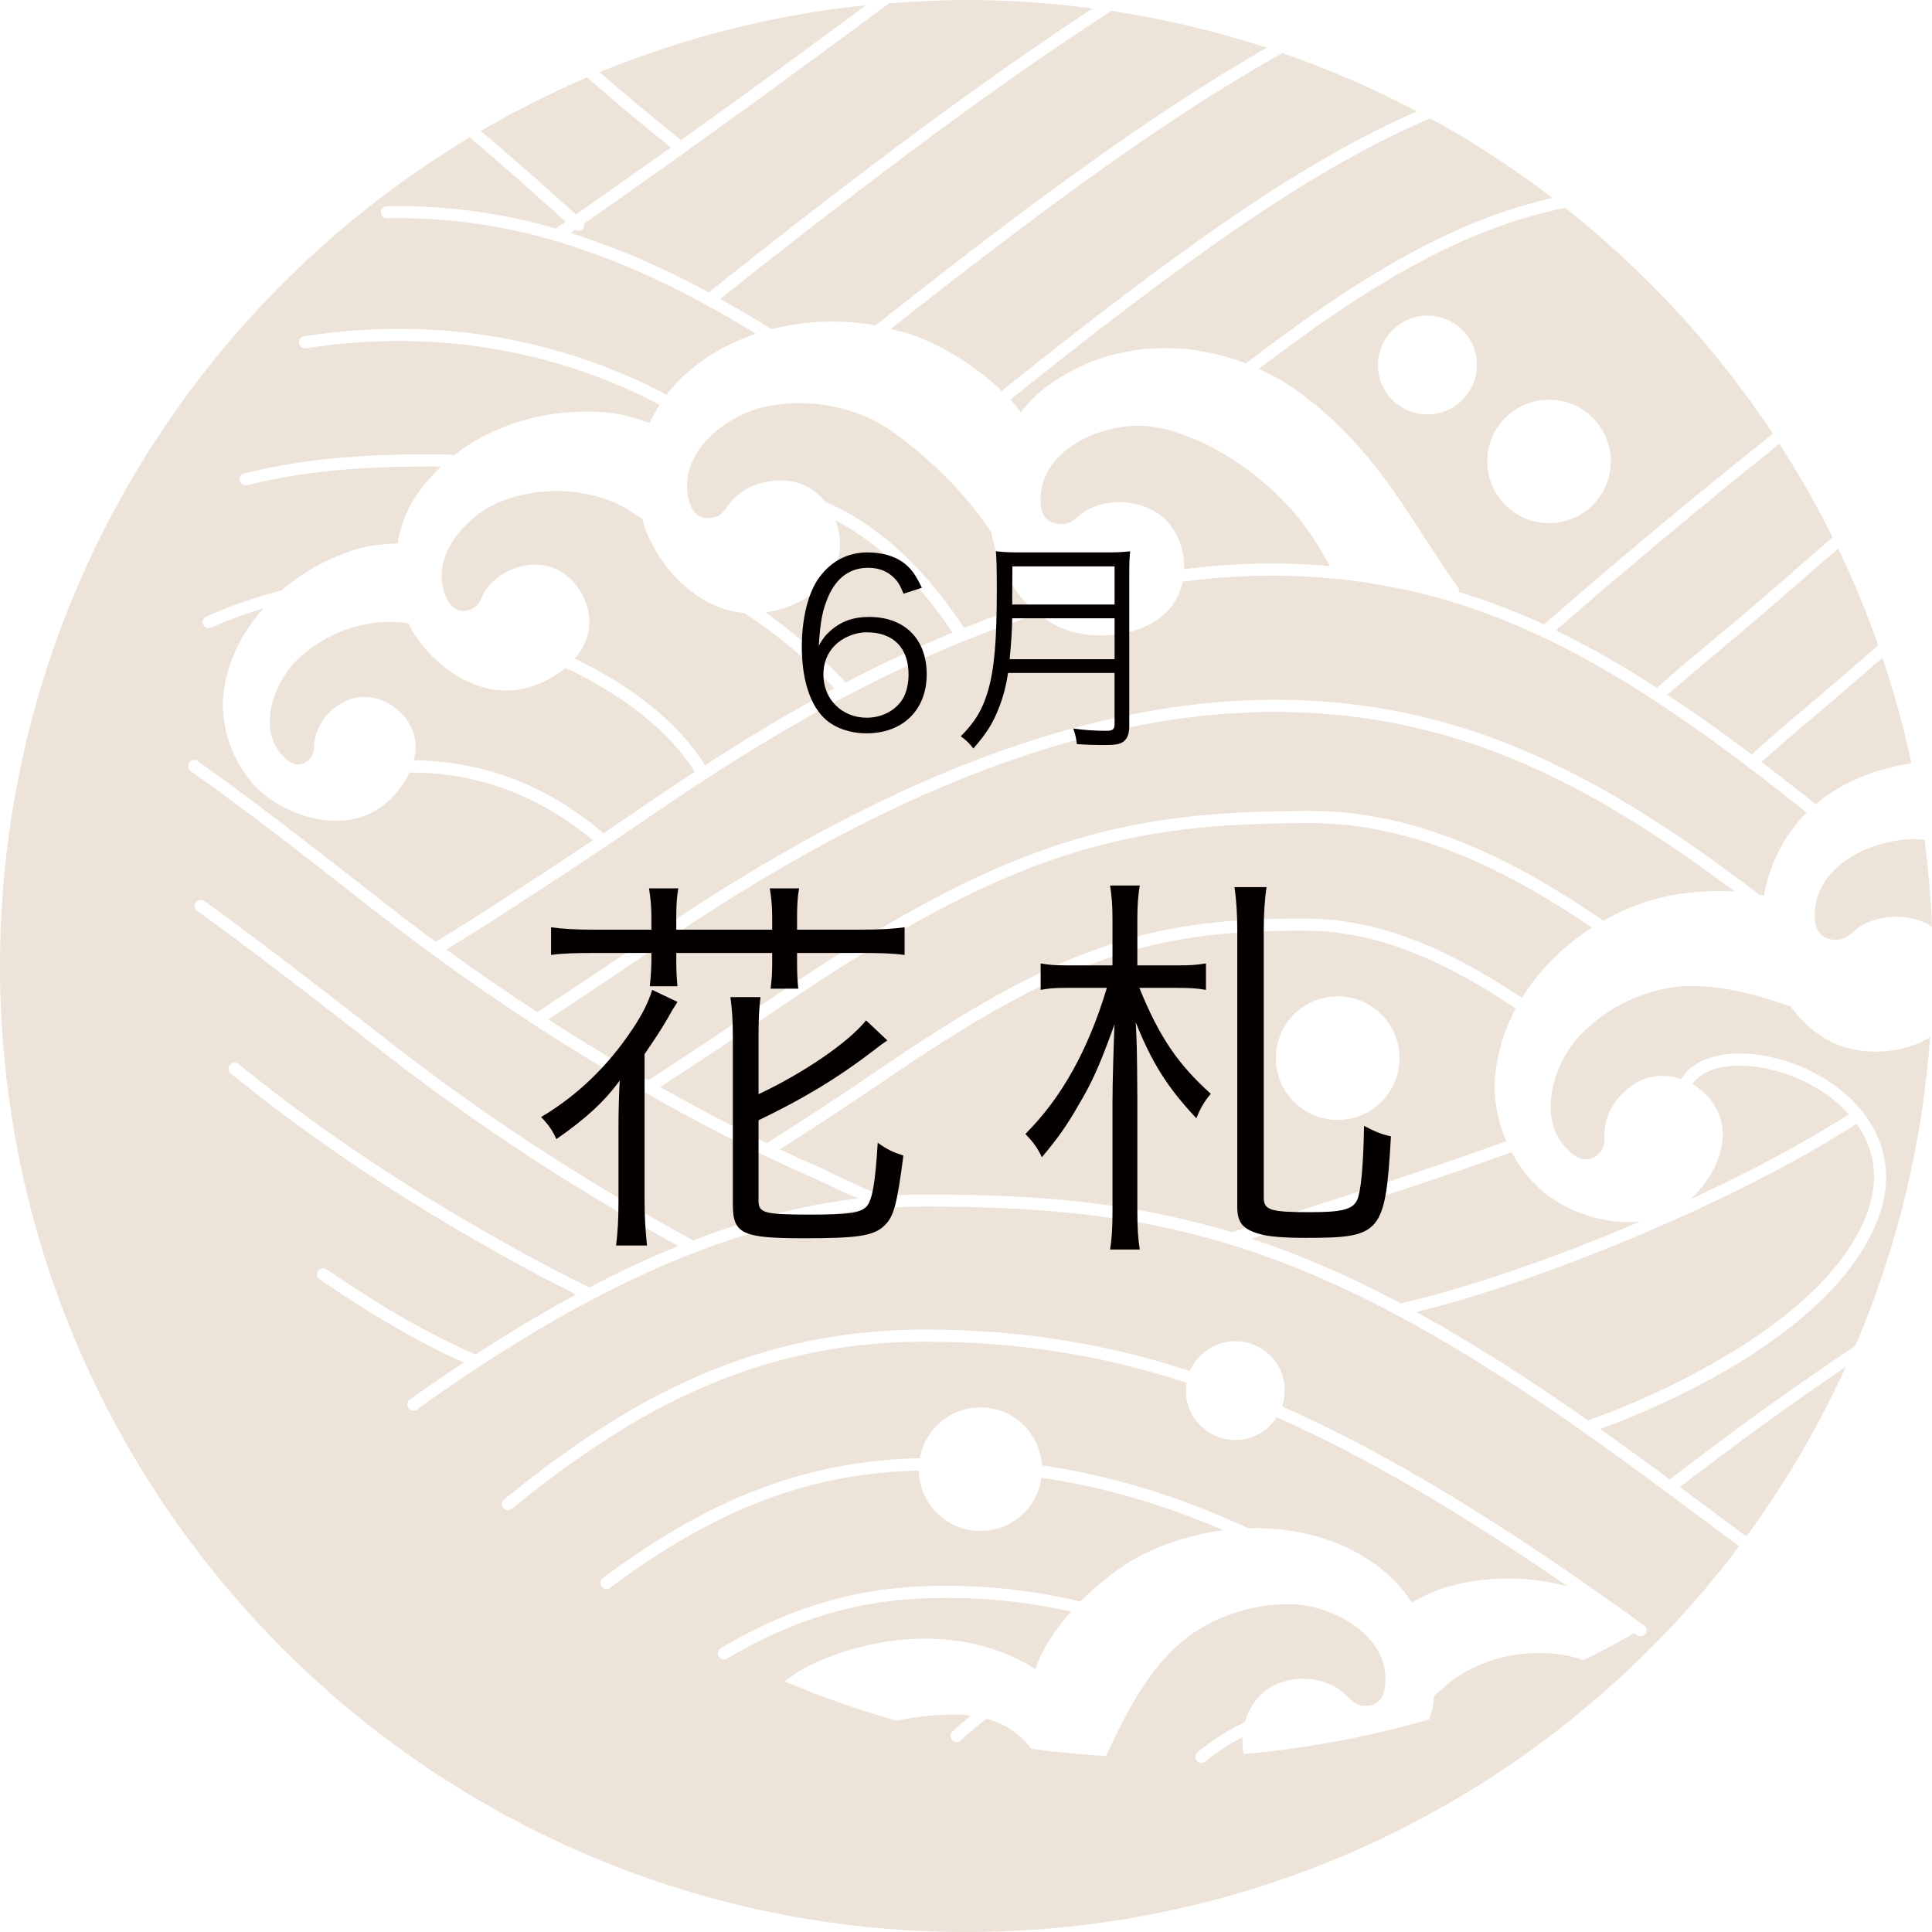 <?xml version="1.0" encoding="utf-8"?>
<!-- Generator: Adobe Illustrator 15.0.0, SVG Export Plug-In . SVG Version: 6.00 Build 0)  -->
<!DOCTYPE svg PUBLIC "-//W3C//DTD SVG 1.1//EN" "http://www.w3.org/Graphics/SVG/1.1/DTD/svg11.dtd">
<svg version="1.1" id="レイヤー_1" xmlns:x="http://ns.adobe.com/Extensibility/1.0/" xmlns:i="http://ns.adobe.com/AdobeIllustrator/10.0/" xmlns:graph="http://ns.adobe.com/Graphs/1.0/"
	 xmlns="http://www.w3.org/2000/svg" xmlns:xlink="http://www.w3.org/1999/xlink" xmlns:a="http://ns.adobe.com/AdobeSVGViewerExtensions/3.0/"
	 x="0px" y="0px" width="268.371px" height="268.373px" viewBox="0 0 268.371 268.373" enable-background="new 0 0 268.371 268.373"
	 xml:space="preserve">
<g>
	<g>
		<path fill="#EEE3D9" d="M157.161,42.355c-6.213,4.703-11.725,9.074-16.814,13.164c0.527,0.561,1.018,1.158,1.457,1.754
			c1.125-1.439,2.422-2.721,3.844-3.755c8.074-5.863,18.359-6.531,27.416-3.037c3.301-2.51,6.389-4.791,9.338-6.863
			c12.41-8.67,22.854-13.779,33.244-16.113c-5.354-4.106-11.023-7.81-16.973-11.058c-8.549,3.617-17.553,8.846-27.803,15.938
			C166.728,35.246,162.253,38.511,157.161,42.355z"/>
		<path fill="#EEE3D9" d="M100.047,41.513c2.334,1.298,4.704,2.703,7.109,4.211c4.687-1.194,9.688-1.386,14.48-0.527
			c5.441-4.318,11.777-9.285,19.027-14.744c6.037-4.509,11.496-8.459,16.744-12.075c6.584-4.511,12.727-8.408,18.57-11.743
			c-6.967-2.264-14.182-4.02-21.607-5.125c-8.512,5.494-17.779,12.005-28.153,19.763C116.143,28.804,107.384,35.667,100.047,41.513z
			"/>
		<path fill="#EEE3D9" d="M80.968,31.789c-0.158,0.193-0.387,0.28-0.632,0.28c-0.14,0-0.28-0.087-0.42-0.158l-0.651,0.457
			c6.249,1.964,12.604,4.685,19.186,8.249c7.441-5.933,16.41-12.988,26.748-20.711C134.94,12.638,143.7,6.46,151.774,1.177
			C146.034,0.422,140.206,0,134.257,0c-3.634,0-7.215,0.195-10.777,0.475c-16.288,12.076-29.962,21.958-42.354,30.593
			C81.179,31.315,81.161,31.578,80.968,31.789z"/>
		<path fill="#EEE3D9" d="M141.681,31.824c-6.776,5.089-12.761,9.758-17.956,13.883c0.842,0.211,1.702,0.386,2.545,0.649
			c4.108,1.371,9.11,4.301,12.866,7.952c5.143-4.124,10.725-8.548,17.008-13.287c5.107-3.86,9.602-7.144,13.762-10.022
			c9.863-6.828,18.623-11.899,26.906-15.533c-5.967-3.142-12.199-5.863-18.674-8.091c-6.197,3.457-12.727,7.565-19.783,12.408
			C153.142,23.363,147.685,27.295,141.681,31.824z"/>
		<path fill="#EEE3D9" d="M237.147,91.799c-1.844,1.508-3.688,3.089-5.547,4.703c3.967,2.616,7.863,5.371,11.725,8.303
			c2.422-2.176,4.65-4.124,6.793-5.916c3.773-3.159,7.336-6.248,10.777-9.249c-1.615-4.599-3.457-9.092-5.547-13.445l-2.178,1.877
			C248.083,82.496,242.833,87.077,237.147,91.799z"/>
		<path fill="#EEE3D9" d="M244.694,105.841c2.51,1.93,5.037,3.896,7.529,5.88c0.246-0.194,0.475-0.439,0.736-0.633
			c3.705-2.774,8.039-4.405,12.568-5.055c-1.07-5.002-2.439-9.9-4.037-14.673c-3.299,2.879-6.688,5.811-10.285,8.829
			C249.151,101.908,246.993,103.787,244.694,105.841z"/>
		<path fill="#EEE3D9" d="M120.302,0.72c-12.972,1.335-25.38,4.546-37,9.302c3.704,3.231,7.461,6.389,11.305,9.443
			C102.486,13.832,110.965,7.636,120.302,0.72z"/>
		<path fill="#EEE3D9" d="M216.12,87.568c4.773,2.334,9.441,5.002,14.023,7.968c1.984-1.737,3.967-3.423,5.914-5.054
			c5.688-4.687,10.936-9.25,16.01-13.674l2.492-2.176c-2.213-4.476-4.688-8.811-7.391-12.988
			c-4.457,3.563-8.863,7.179-13.199,10.759C227.81,77.493,221.964,82.478,216.12,87.568z"/>
		<path fill-rule="evenodd" clip-rule="evenodd" fill="#EEE3D9" d="M215.173,72.667c-4.74,0-8.584-3.844-8.584-8.582
			c0-4.739,3.844-8.565,8.584-8.565c4.738,0,8.582,3.826,8.582,8.565C223.755,68.823,219.911,72.667,215.173,72.667z
			 M198.286,57.571c-3.791,0-6.879-3.071-6.879-6.863c0-3.791,3.088-6.863,6.879-6.863s6.863,3.072,6.863,6.863
			C205.149,54.5,202.077,57.571,198.286,57.571z M217.401,28.874c-10.621,2.143-21.273,7.214-34.033,16.131
			c-2.686,1.895-5.529,3.984-8.514,6.231c1.967,0.894,3.861,1.983,5.652,3.28c10.848,7.863,15.691,18.272,22.045,27.136
			c0.229,0.316,0.158,0.458,0,0.544c4.072,1.265,8.057,2.739,11.936,4.546c6.021-5.265,12.057-10.391,18.412-15.638
			c4.389-3.633,8.846-7.267,13.375-10.865C238.374,48.305,228.599,37.72,217.401,28.874z"/>
		<path fill="#EEE3D9" d="M220.577,197.304h0.018c0.316-0.105,31.98-10.865,38.721-28.68c1.895-5.038,0.93-9.251-1.422-12.533
			c-17.289,11.163-44.652,22.168-61.152,26.152C204.026,186.247,211.872,191.214,220.577,197.304z"/>
		<path fill-rule="evenodd" clip-rule="evenodd" fill="#EEE3D9" d="M185.808,155.565c-4.74,0-8.584-3.844-8.584-8.582
			c0-4.739,3.844-8.583,8.584-8.583c4.756,0,8.6,3.844,8.6,8.583C194.407,151.721,190.563,155.565,185.808,155.565z
			 M209.237,158.513c-1.141-2.65-1.736-5.51-1.596-8.283c0.193-3.6,1.246-7.039,2.914-10.163
			c-11.27-7.495-20.221-10.794-29.418-10.794c-19.518,0-31.717,2.755-56.711,19.763c-6.073,4.142-11.339,7.601-16.096,10.618
			c3.563,1.703,5.687,2.581,5.758,2.599c2.79,1.387,5.616,2.703,8.477,3.915c1.967-0.16,3.932-0.246,5.88-0.246
			c15.779,0,28.943,1.088,42.652,5.246c10.285-3.211,20.869-6.668,31.471-10.284C204.851,160.093,207.046,159.304,209.237,158.513z"
			/>
		<path fill="#EEE3D9" d="M93.184,20.484c-3.966-3.159-7.828-6.423-11.636-9.742c-5.091,2.178-9.987,4.67-14.744,7.443
			c3.95,3.37,8.214,7.127,13.199,11.603C84.233,26.838,88.604,23.75,93.184,20.484z"/>
		<path fill="#EEE3D9" d="M90.902,110.948c1.808-1.229,3.687-2.475,5.599-3.739c-4.546-7.301-12.97-12.11-17.955-14.427
			c-1.72,1.439-3.861,2.457-5.88,2.896c-6.109,1.352-12.216-2.896-15.306-7.897c-0.245-0.369-0.42-0.791-0.614-1.176
			c-0.491-0.088-0.947-0.159-1.334-0.176c-5.09-0.404-10.427,1.667-14.076,5.16c-3.125,3.001-5.53,9.162-2.405,13.024
			c0.842,1.018,2.159,2.141,3.544,1.245c1.545-1.018,0.949-2.07,1.335-3.546c0.597-2.246,2.317-4.123,4.44-5.019
			c3.931-1.649,8.513,1.229,9.355,5.16c0.211,1.054,0.14,2.124-0.123,3.159c7.722,0.07,17.201,2.317,26.346,10.128
			C86.094,114.213,88.444,112.633,90.902,110.948z"/>
		<path fill="#EEE3D9" d="M164.271,80.794c-0.246,1.105-0.666,2.193-1.316,3.124c-2.809,4.002-8.916,4.984-13.428,3.984
			c-1.982-0.439-3.721-1.369-5.248-2.598c-17.289,5.477-33.086,14.375-46.179,22.888c-2.159,1.405-4.248,2.791-6.249,4.161
			c-11.847,8.074-21.361,14.304-29.838,19.553c4.335,3.141,8.546,6.038,12.602,8.688c5.108-3.352,10.584-7.003,16.289-10.9
			c46.339-31.524,85.479-40.001,119.706-25.907c12.619,5.196,24.012,13.023,33.752,20.483l0.668,0.141
			c0.754-4.301,2.859-8.479,5.914-11.549c-16.604-13.218-33.262-25.17-52.428-30.155C186.894,79.688,175.38,79.336,164.271,80.794z"
			/>
		<path fill="#EEE3D9" d="M91.85,131.098c-5.494,3.738-10.758,7.267-15.691,10.514c4.949,3.193,9.618,6.003,13.902,8.442
			c5.055-3.248,10.653-6.986,17.131-11.393c32.911-22.396,49.022-26.011,74.825-26.011c15.533,0,29.17,7.354,40.701,15.235
			c1.984-1.106,4.057-2.036,6.197-2.703c3.334-1.071,7.775-1.598,12.076-1.334c-9.129-6.828-19.57-13.796-31.033-18.5
			C176.312,91.482,137.679,99.908,91.85,131.098z"/>
		<path fill="#EEE3D9" d="M209.978,160.041c-2.266,0.826-4.514,1.633-6.863,2.44c-9.865,3.37-19.678,6.563-29.277,9.584
			c6.617,2.192,13.391,5.071,20.711,8.969c8.689-1.932,21.027-6.108,33.33-11.374c-4.07,0.474-8.477-0.773-11.846-2.896
			C213.522,165.184,211.45,162.779,209.978,160.041z"/>
		<path fill="#EEE3D9" d="M64.768,84.83c2.019-0.403,1.843-1.737,2.861-3.088c1.544-2.072,4.107-3.283,6.669-3.317
			c4.722-0.053,8.232,4.809,7.459,9.214c-0.263,1.44-0.965,2.738-1.93,3.844c5.213,2.492,13.444,7.354,18.097,14.815
			c5.564-3.599,11.583-7.232,17.99-10.673c-4.634-4.878-9.162-8.302-12.532-10.477c-6.249-0.51-11.409-5.827-13.638-11.393
			c-0.211-0.544-0.369-1.105-0.509-1.666c-1.071-0.738-2.177-1.44-3.037-1.88c-5.072-2.526-11.427-2.615-16.64-0.543
			c-4.476,1.772-9.529,7.125-7.915,12.392C62.082,83.479,62.96,85.199,64.768,84.83z"/>
		<path fill="#EEE3D9" d="M108.139,140.067c-6.179,4.213-11.549,7.774-16.429,10.936c5.949,3.353,11.005,5.95,14.813,7.792
			c4.968-3.123,10.514-6.773,16.956-11.162c25.363-17.254,37.771-20.044,57.658-20.044c9.531,0,18.746,3.37,30.277,11.023
			c2.406-3.88,5.793-7.232,9.725-9.76c-11.197-7.565-24.328-14.516-39.123-14.516C156.565,114.335,140.681,117.916,108.139,140.067z
			"/>
		<path fill="#EEE3D9" d="M256.823,154.775c-2.125-2.369-4.986-4.159-7.863-5.282c-5.354-2.089-11.672-2.124-13.885,1.105
			c1.861,1.069,3.354,2.79,3.932,4.845c1.141,3.984-1.211,8.441-4.193,11.145C242.815,162.902,250.485,158.847,256.823,154.775z"/>
		<path fill="#EEE3D9" d="M257.419,145.771c-3.615-0.755-6.547-3.019-8.67-5.95c-4.705-1.649-9.074-2.826-13.551-2.86
			c-5.932-0.07-11.986,2.773-15.955,7.108c-3.404,3.722-5.721,11.093-1.771,15.34c1.053,1.142,2.686,2.335,4.211,1.177
			c1.721-1.299,0.949-2.492,1.283-4.23c0.508-2.668,2.369-4.967,4.773-6.179c1.859-0.947,3.932-0.912,5.793-0.28
			c2.633-4.318,9.986-4.336,16.041-1.983c3.58,1.405,6.863,3.65,9.162,6.546c0.018,0.02,0.055,0.02,0.07,0.053v0.035
			c3.02,3.88,4.266,8.9,2.09,14.693c-6.391,16.848-32.807,27.17-38.615,29.258c3.02,2.141,6.107,4.37,9.338,6.775l0.299,0.245
			c9.443-7.249,17.92-13.339,25.801-18.553c5.703-13.339,9.285-27.768,10.391-42.896C265.019,146,260.806,146.472,257.419,145.771z"
			/>
		<path fill="#EEE3D9" d="M242.587,213.435c5.371-7.337,10.006-15.219,13.814-23.573c-7.092,4.792-14.709,10.303-23.062,16.692
			L242.587,213.435z"/>
		<path fill="#EEE3D9" d="M252.153,126.025c-0.211,1.685-0.07,3.949,2.002,4.423c2.352,0.526,2.809-0.966,4.527-1.931
			c2.635-1.474,5.914-1.545,8.672-0.369c0.367,0.158,0.684,0.386,1.018,0.596c-0.158-4.089-0.527-8.109-1.035-12.093
			c-0.281-0.018-0.562-0.053-0.844-0.069C260.878,116.336,252.944,119.636,252.153,126.025z"/>
		<path fill-rule="evenodd" clip-rule="evenodd" fill="#EEE3D9" d="M228.563,226.949c-0.158,0.229-0.422,0.352-0.686,0.352
			c-0.174,0-0.35-0.053-0.49-0.158l-0.387-0.281c-2.316,1.316-4.65,2.581-7.055,3.757c-0.562-0.211-1.141-0.404-1.686-0.526
			c-5.477-1.211-11.742-0.123-16.34,3.178c-0.791,0.543-1.756,1.439-2.703,2.333c-0.072,0.58-0.123,1.159-0.248,1.721
			c-0.121,0.491-0.279,1.001-0.438,1.51c-4.037,1.158-8.127,2.159-12.34,2.948c-4.492,0.859-8.986,1.475-13.445,1.86
			c-0.156-0.771-0.191-1.562-0.139-2.353c-1.598,0.844-3.371,1.914-5.178,3.389c-0.158,0.123-0.352,0.193-0.527,0.193
			c-0.246,0-0.492-0.106-0.668-0.316c-0.279-0.351-0.229-0.896,0.125-1.176c2.35-1.914,4.633-3.248,6.562-4.16
			c0.721-2.493,2.457-4.686,5.074-5.546c2.686-0.878,5.773-0.562,8.107,1.052c1.545,1.054,1.861,2.494,4.107,2.194
			c1.984-0.28,2.301-2.386,2.246-4.002c-0.227-6.071-7.404-9.812-12.689-10.056c-6.16-0.265-12.742,2.105-17.096,6.562
			c-3.809,3.88-6.424,8.812-9.021,14.5c-3.492-0.193-6.951-0.545-10.391-1.001c-1.666-2.229-3.809-3.511-6.213-4.179
			c-0.861,0.649-2.107,1.634-3.6,3.02c-0.158,0.141-0.367,0.229-0.578,0.229s-0.44-0.088-0.615-0.281
			c-0.316-0.334-0.298-0.877,0.053-1.193c0.947-0.896,1.79-1.578,2.527-2.176c-0.386-0.054-0.755-0.142-1.158-0.158
			c-2.65-0.123-5.915,0.176-9.18,0.824c-5.284-1.509-10.461-3.316-15.481-5.439c1.054-0.844,2.194-1.616,3.477-2.23
			c9.864-4.739,22.256-5.336,31.329,0.525c0.914-2.754,2.758-5.511,4.969-8.003c-6.162-1.386-12.34-2.018-19.045-1.878
			c-10.215,0.158-19.36,2.844-28.75,8.408c-0.14,0.088-0.28,0.123-0.42,0.123c-0.298,0-0.58-0.158-0.738-0.422
			c-0.228-0.387-0.104-0.912,0.3-1.158c9.653-5.722,19.062-8.478,29.591-8.636c7.04-0.14,13.762,0.597,20.362,2.159
			c2.668-2.721,5.756-5.002,8.494-6.441c3.512-1.809,7.408-2.932,11.357-3.459c-8.566-3.668-16.799-6.037-25.275-7.283
			c-0.58,4.16-4.125,7.389-8.461,7.389c-4.686,0-8.477-3.756-8.565-8.406c-15.182,0.387-28.118,5.282-42.896,16.305
			c-0.142,0.123-0.317,0.176-0.509,0.176c-0.247,0-0.51-0.123-0.667-0.352c-0.282-0.369-0.211-0.895,0.175-1.176
			c15.147-11.285,28.399-16.287,44.038-16.656c0.72-4.02,4.195-7.057,8.425-7.057c4.564,0,8.25,3.564,8.531,8.057
			c9.582,1.387,18.904,4.248,28.68,8.725c7.143-0.193,14.217,1.807,19.518,6.547c1.193,1.087,2.266,2.368,3.16,3.772
			c1.543-0.825,3.193-1.632,4.283-1.966c5.598-1.756,11.795-1.824,17.43-0.246c-15.166-10.46-28.26-18.131-40.459-23.502
			c-1.211,1.896-3.334,3.143-5.74,3.143c-3.791,0-6.879-3.072-6.879-6.863c0-0.367,0.053-0.736,0.121-1.088
			c-12.162-3.967-23.834-5.705-36.402-5.705c-25.117,0-42.405,11.164-57.36,23.204c-0.368,0.298-0.895,0.245-1.192-0.122
			c-0.3-0.352-0.229-0.896,0.122-1.176c15.2-12.252,32.788-23.591,58.431-23.591c12.727,0,24.555,1.755,36.842,5.757
			c1.055-2.439,3.494-4.143,6.318-4.143c3.791,0,6.863,3.072,6.863,6.863c0,0.773-0.158,1.51-0.387,2.193
			c14.797,6.53,30.84,16.342,50.289,30.418C228.757,226.054,228.845,226.581,228.563,226.949z M193.882,182.595
			c-23.381-12.426-41.301-14.989-65.436-14.989c-21.308,0-43.722,8.952-70.524,28.189c-0.387,0.263-0.912,0.175-1.176-0.193
			c-0.28-0.387-0.193-0.913,0.193-1.194c2.527-1.809,5.02-3.51,7.477-5.143c-6.125-2.756-12.672-6.512-20.009-11.55
			c-0.387-0.263-0.491-0.79-0.229-1.177c0.28-0.385,0.807-0.473,1.176-0.227c7.636,5.248,14.41,9.108,20.711,11.848
			c4.775-3.124,9.426-5.896,13.955-8.338c-6.249-3.123-25.538-13.182-43.846-27.434c-1.369-1.071-2.737-2.158-4.124-3.266
			c-0.352-0.298-0.421-0.823-0.123-1.192c0.28-0.351,0.825-0.422,1.192-0.124c1.37,1.09,2.739,2.178,4.108,3.248
			c19.413,15.131,39.948,25.504,44.635,27.785c4.213-2.212,8.319-4.125,12.356-5.756c-10.215-5.6-25.135-14.553-40.879-26.82
			l-0.474-0.369c-8.355-6.512-17.007-13.252-25.467-19.377c-0.387-0.264-0.457-0.79-0.193-1.176c0.28-0.369,0.808-0.456,1.194-0.175
			c8.477,6.125,17.13,12.883,25.502,19.395l0.474,0.369c16.289,12.689,31.735,21.852,41.914,27.363
			c7.899-3.02,15.5-4.949,22.923-5.81c-1.965-0.878-3.931-1.738-5.827-2.686c-0.069-0.036-2.719-1.123-7.179-3.283l-0.052-0.034
			c-4.09-1.967-9.742-4.861-16.412-8.654c-0.053-0.035-0.106-0.051-0.158-0.104c-4.67-2.65-9.829-5.774-15.324-9.337
			c-0.052-0.019-0.104-0.071-0.158-0.107c-4.493-2.93-9.197-6.143-14.023-9.688l0,0c-2.229-1.631-4.476-3.316-6.741-5.072
			l-3.755-2.932c-7.441-5.827-15.148-11.848-23.099-17.481c-0.387-0.263-0.474-0.807-0.193-1.176
			c0.264-0.385,0.791-0.474,1.176-0.211c7.97,5.669,15.691,11.708,23.17,17.535l3.755,2.932c2.054,1.614,4.107,3.159,6.144,4.651
			c6.46-4.002,13.55-8.583,21.817-14.113c-8.917-7.441-18.079-9.46-25.468-9.407c-0.93,2.001-2.475,3.773-4.142,4.915
			c-4.651,3.193-11.181,1.702-15.463-1.405c-4.335-3.177-6.881-9.268-6.214-14.638c0.527-4.424,2.615-8.408,5.546-11.708
			c-2.422,0.754-4.827,1.614-7.284,2.703c-0.105,0.052-0.211,0.068-0.333,0.068c-0.315,0-0.632-0.174-0.771-0.49
			c-0.193-0.439,0-0.93,0.42-1.124c3.511-1.562,6.952-2.72,10.462-3.615c3.335-2.861,7.354-5.002,11.602-6.056
			c1.071-0.245,2.861-0.403,4.528-0.492c0.333-1.895,0.913-3.738,1.825-5.37c1.106-2.001,2.563-3.739,4.195-5.284
			c-0.228,0-0.474-0.035-0.72-0.035c-8.18,0-17.025,0.317-26.205,2.616c-0.069,0.016-0.141,0.035-0.211,0.035
			c-0.368,0-0.719-0.264-0.808-0.65c-0.122-0.438,0.159-0.912,0.615-1.018c9.355-2.351,18.324-2.668,26.608-2.668
			c0.86,0,1.702,0.053,2.562,0.106c6.196-4.827,14.727-6.863,22.625-5.722c1.141,0.175,2.879,0.702,4.545,1.263
			c0.387-0.877,0.844-1.703,1.352-2.51c-1.052-0.526-2.123-1.105-3.159-1.597c-14.322-6.635-29.784-8.742-45.986-6.267
			c-0.438,0.071-0.877-0.245-0.965-0.719c-0.069-0.457,0.246-0.896,0.72-0.947c16.517-2.546,32.314-0.369,46.934,6.406
			c1.141,0.527,2.281,1.141,3.423,1.737l0.21-0.298c3.177-3.931,7.478-6.581,12.216-8.178c-9.671-5.969-18.764-10.198-27.661-12.849
			l-0.053,0.018c-0.175,0-0.333-0.069-0.474-0.175c-7.354-2.142-15.113-3.212-23.045-3.055c-0.562,0.035-0.843-0.368-0.86-0.825
			c0-0.474,0.369-0.86,0.842-0.86c8.039-0.123,15.956,0.931,23.45,3.107l1.37-0.949c-5.038-4.528-9.339-8.319-13.323-11.707
			C26.17,42.529,0,85.304,0,134.187c0,74.105,60.099,134.186,134.257,134.186c43.881,0,82.828-21.045,107.33-53.586l-10.986-8.162
			C216.454,196.075,204.587,188.299,193.882,182.595z"/>
		<path fill="#EEE3D9" d="M106.33,85.076c3.23,2.281,7.145,5.458,11.146,9.741c4.756-2.492,9.706-4.843,14.849-6.95
			c-5.915-8.846-11.953-13.339-16.235-15.567c0.702,1.912,0.824,4.036,0.122,5.967C114.791,82.146,110.385,84.48,106.33,85.076z"/>
		<path fill="#EEE3D9" d="M98.326,71.964c2.283-0.035,2.353-1.526,3.704-2.791c2.054-1.967,5.055-2.774,7.846-2.316
			c1.983,0.315,3.616,1.403,4.791,2.877c4.53,1.878,11.989,6.46,19.256,17.482c2.914-1.158,5.843-2.247,8.845-3.212
			c-2.65-2.737-4.371-6.476-5.125-10.18l-0.018,0.018c-3.703-5.634-8.636-10.18-13.286-13.621
			c-5.003-3.703-11.865-5.02-17.903-3.755c-5.196,1.071-11.69,5.88-10.953,11.917C95.676,69.981,96.326,72.018,98.326,71.964z"/>
		<path fill="#EEE3D9" d="M146.524,72.684c2.318,0.561,2.809-0.913,4.512-1.843c2.633-1.421,5.898-1.421,8.602-0.211
			c3.299,1.493,4.949,4.984,4.844,8.426c6.635-0.843,13.426-1.036,20.289-0.422c-0.385-0.649-0.771-1.281-1.141-1.948
			c-6.283-11.076-18.201-17.148-24.66-17.534c-5.564-0.316-13.463,2.808-14.357,9.128C144.384,69.946,144.489,72.193,146.524,72.684
			z"/>
	</g>
	<g>
		<path fill="#040000" d="M85.914,156.509c0-2.062,0.056-4.182,0.167-6.41c-2.062,2.842-4.683,5.295-8.807,8.138
			c-0.446-1.114-1.17-2.118-2.118-3.065c4.905-2.898,9.253-7.023,12.653-12.152c1.394-2.062,2.229-3.734,2.787-5.518l3.512,1.672
			c-0.78,1.227-0.78,1.227-1.394,2.342c-0.947,1.616-1.951,3.121-3.177,4.904v20.401c0,2.174,0.111,3.958,0.334,6.187h-4.292
			c0.223-1.895,0.334-3.455,0.334-6.187V156.509z M90.484,127.356c0-1.393-0.111-2.62-0.334-3.958h4.069
			c-0.223,1.282-0.278,2.508-0.278,3.958v1.784h13.322v-1.784c0-1.337-0.112-2.675-0.334-3.958h4.069
			c-0.223,1.227-0.279,2.564-0.279,3.958v1.784h8.64c2.898,0,4.738-0.112,6.298-0.334v3.846c-1.561-0.223-3.4-0.278-6.298-0.278
			h-8.64v1.282c0,1.561,0.056,2.564,0.167,3.678h-3.846c0.167-1.281,0.223-2.229,0.223-3.623v-1.337H93.94v0.947
			c0,1.561,0.056,2.62,0.167,3.679h-3.846c0.111-1.115,0.223-2.285,0.223-3.623v-1.003h-7.748c-2.843,0-4.682,0.056-6.187,0.278
			v-3.846c1.505,0.223,3.344,0.334,6.187,0.334h7.748V127.356z M105.367,166.821c0,1.673,0.836,1.896,7.135,1.896
			c5.351,0,6.912-0.223,7.804-1.06c0.836-0.78,1.282-3.288,1.616-8.919c1.338,0.948,2.062,1.283,3.567,1.784
			c-0.892,6.856-1.338,8.528-2.676,9.755c-1.449,1.394-3.679,1.729-11.092,1.729c-8.64,0-9.922-0.613-9.922-4.683v-23.132
			c0-2.564-0.111-3.958-0.335-5.686h4.181c-0.223,1.615-0.278,3.232-0.278,5.573v7.915c6.299-2.954,12.542-7.246,14.938-10.256
			l2.954,2.787c-0.725,0.502-0.836,0.557-2.118,1.561c-4.961,3.791-9.643,6.577-15.774,9.531V166.821z"/>
		<path fill="#040000" d="M163.562,134.101c1.84,0,2.619-0.056,3.957-0.278v3.679c-1.281-0.223-2.229-0.279-3.957-0.279h-5.295
			c2.787,6.856,5.352,10.592,9.922,14.716c-0.893,1.06-1.395,1.896-2.008,3.4c-4.012-4.292-6.131-7.636-8.416-13.321
			c0.168,3.399,0.168,3.399,0.223,10.646v15.663c0,2.396,0.111,3.791,0.334,5.24h-4.123c0.223-1.395,0.334-2.844,0.334-5.184
			v-15.385c0-2.453,0.166-8.027,0.277-10.703c-2.006,5.574-3.064,7.972-4.959,11.148c-1.617,2.844-2.955,4.738-5.129,7.303
			c-0.613-1.338-1.281-2.174-2.285-3.233c5.016-5.017,8.695-11.594,11.314-20.29h-5.629c-1.672,0-2.285,0.057-3.568,0.279v-3.679
			c1.172,0.223,2.008,0.278,3.902,0.278h6.076v-6.466c0-2.006-0.111-3.177-0.334-4.626h4.123c-0.223,1.449-0.334,2.62-0.334,4.682
			v6.41H163.562z M175.937,123.232c-0.279,1.784-0.391,3.846-0.391,5.909v37.179c0,1.783,0.893,2.062,6.467,2.062
			c4.514,0,5.908-0.391,6.521-1.729c0.5-1.171,0.836-4.404,0.947-10.256c1.504,0.779,2.396,1.17,3.734,1.449
			c-0.781,13.488-1.338,14.102-11.816,14.102c-2.955,0-5.129-0.167-6.299-0.502c-2.453-0.668-3.234-1.561-3.234-3.846v-38.46
			c0-2.007-0.111-4.125-0.389-5.909H175.937z"/>
	</g>
	<g>
		<path fill="#040000" d="M125.505,82.476c-0.415-1.021-0.638-1.467-1.116-2.009c-0.957-1.053-2.201-1.595-3.795-1.595
			c-2.488,0-4.369,1.339-5.517,3.955c-0.829,1.914-1.116,3.38-1.34,6.856c0.574-0.989,0.894-1.435,1.595-2.041
			c1.499-1.339,3.189-1.945,5.39-1.945c4.943,0,8.005,3.062,8.005,7.973c0,4.943-3.317,8.196-8.355,8.196
			c-2.265,0-4.401-0.733-5.772-2.009c-2.073-1.914-3.221-5.485-3.221-10.014c0-3.986,0.893-7.558,2.423-9.631
			c1.69-2.296,3.955-3.476,6.729-3.476c1.914,0,3.636,0.479,4.848,1.339c1.116,0.797,1.754,1.659,2.679,3.572L125.505,82.476z
			 M120.371,87.833c-1.595,0-3.285,0.702-4.401,1.818c-1.052,1.052-1.594,2.456-1.594,4.05c0,3.444,2.583,5.996,6.027,5.996
			c2.073,0,3.986-0.988,4.975-2.583c0.51-0.829,0.829-2.137,0.829-3.38C126.207,89.97,124.102,87.833,120.371,87.833z"/>
		<path fill="#040000" d="M140.028,93.478c-0.287,1.85-0.701,3.444-1.309,4.943c-0.828,2.104-1.721,3.508-3.508,5.549
			c-0.574-0.733-1.021-1.18-1.754-1.69c1.978-1.978,2.998-3.667,3.764-6.251c0.893-3.029,1.244-6.952,1.244-14.032
			c0-2.934-0.033-4.209-0.129-5.421c1.148,0.127,1.979,0.159,3.35,0.159h11.99c1.404,0,2.232-0.032,3.316-0.159
			c-0.096,0.861-0.127,1.658-0.127,3.285v20.984c0,1.148-0.287,1.818-0.893,2.232c-0.51,0.319-1.117,0.415-2.551,0.415
			c-1.053,0-2.393-0.032-3.828-0.127c-0.096-0.829-0.223-1.339-0.51-2.168c1.594,0.223,3.029,0.319,4.561,0.319
			c0.924,0,1.18-0.191,1.18-0.989v-7.048H140.028z M154.825,91.565v-5.677h-14.223c-0.033,1.754-0.096,2.966-0.352,5.677H154.825z
			 M154.825,83.975v-5.294h-14.191l-0.031,4.529v0.765H154.825z"/>
	</g>
</g>
</svg>
